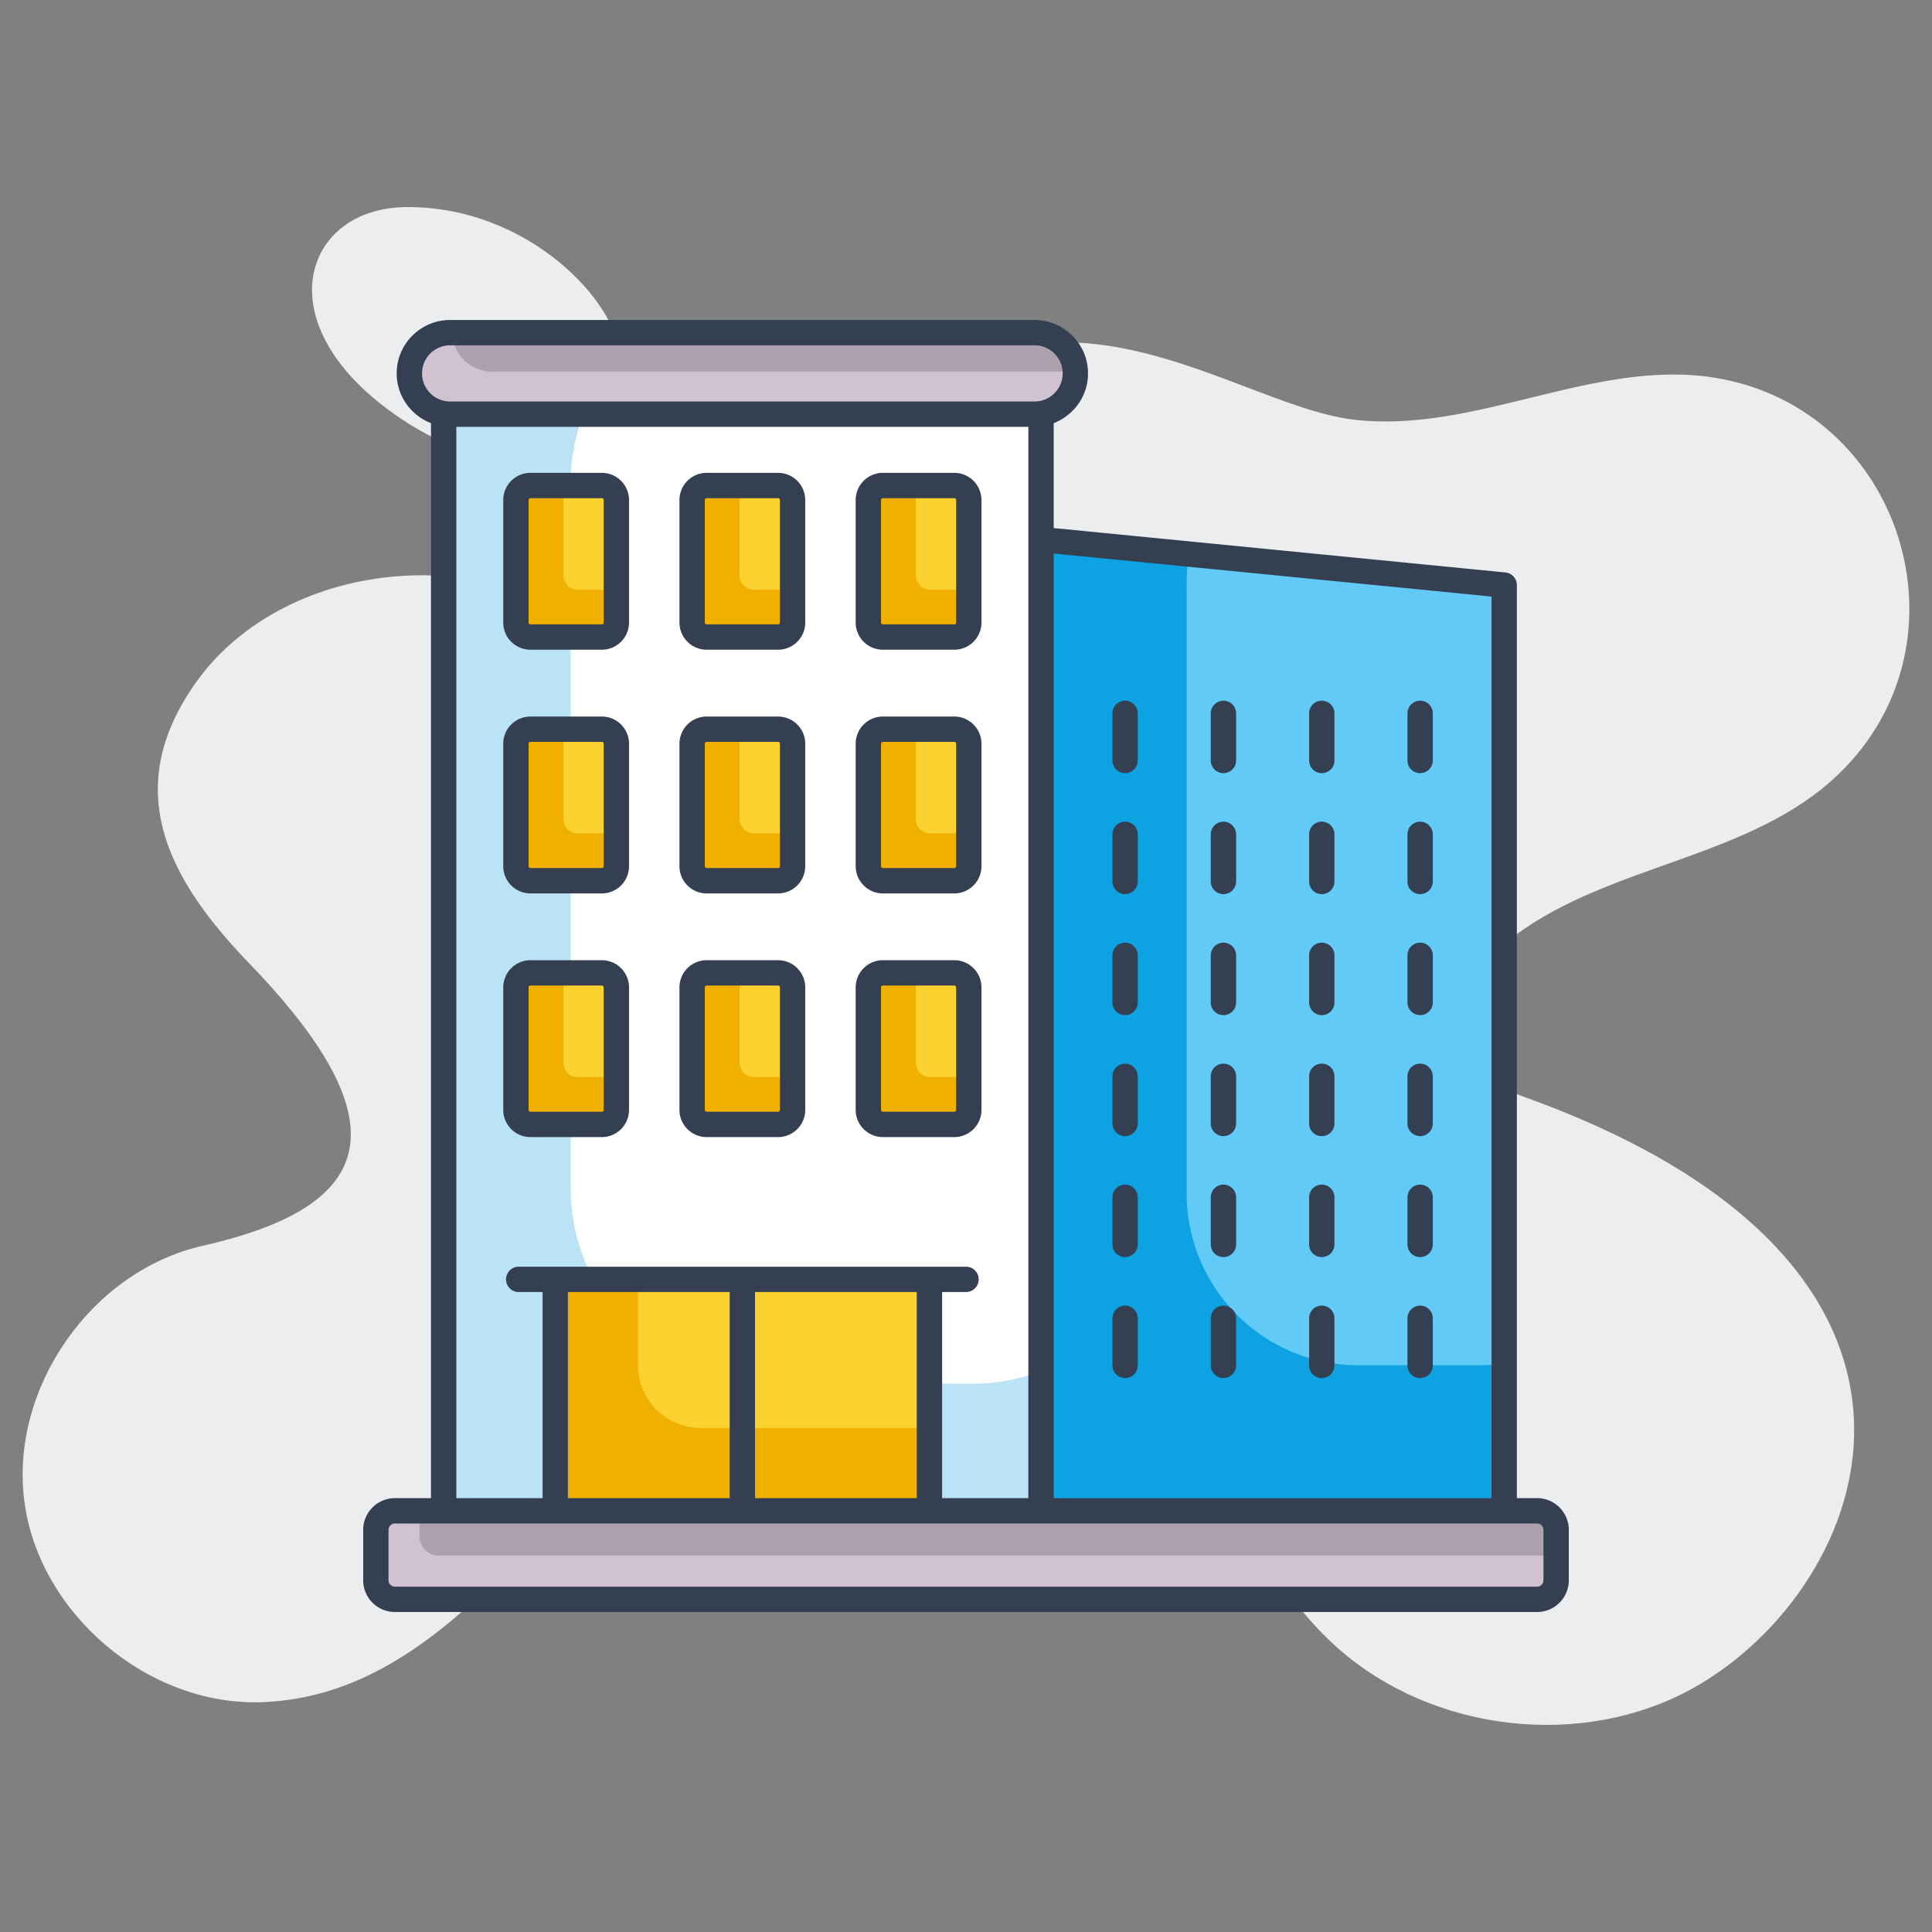 <svg xmlns="http://www.w3.org/2000/svg" version="1.1" xmlns:xlink="http://www.w3.org/1999/xlink" width="512" height="512" x="0" y="0" viewBox="0 0 512 512" style="enable-background:new 0 0 512 512" xml:space="preserve" class=""><rect x="0" y="0" width="512" height="512" fill="#808080" stroke="none"/><g><g fill="#ecedef"><path d="M445.873 448.869c-30.2 15.054-69.543 9.051-93.741-14.315-16.346-15.793-25.49-37.589-40.821-54.305-28.722-31.308-79.425-39.62-116.644-19.21-44.071 24.248-70.986 87.952-125.049 90.046-30.2 1.201-59.292-23.366-63.171-53.288-3.879-30.015 17.917-61.139 47.471-67.696 43.496-9.904 54.76-30.413 12.653-74.253-21.538-22.198-35.98-47-13.207-76.932 20.8-26.882 66.504-36.85 105.562-12.93 64.668 39.772 9.823 35.921 61.786-37.865 48.981-70.225 103.826-20.774 138.163-16.901 32.139 3.787 63.817-16.347 95.772-11.083 49.486 8.18 68.867 69.975 32.693 104.916-23.181 22.442-60.215 23.735-85.983 42.945-20.931 15.643-17.735 35.407 2.494 42.668 128.604 46.171 90.741 133.694 42.022 158.203zM107.217 54.89c-26.179.43-36.876 29.645-4.233 53.755 35.676 26.351 62.16 6.736 61.848-11.89-.281-16.737-25.264-42.396-57.615-41.865z" fill="#ecedef" opacity="1" data-original="#ecedef" class=""></path></g><path fill="#aca1ac" d="M407.344 400.379H104.655a5.048 5.048 0 0 0-5.048 5.048v13.365a5.048 5.048 0 0 0 5.048 5.048h302.689a5.048 5.048 0 0 0 5.048-5.048v-13.365a5.048 5.048 0 0 0-5.048-5.048z" opacity="1" data-original="#aca1ac"></path><path fill="#d0c2d1" d="M412.395 412.26v6.546a5.028 5.028 0 0 1-5.035 5.035H104.64a5.028 5.028 0 0 1-5.035-5.035v-13.394a5.028 5.028 0 0 1 5.035-5.035h6.546v6.814c0 2.786 2.283 5.069 5.069 5.069z" opacity="1" data-original="#d0c2d1" class=""></path><path fill="#aca1ac" d="M274.178 88.157H119.283c-5.964 0-10.799 4.835-10.799 10.799 0 5.964 4.835 10.799 10.799 10.799h154.896c5.964 0 10.799-4.835 10.799-10.799-.001-5.965-4.836-10.799-10.8-10.799z" opacity="1" data-original="#aca1ac"></path><path fill="#d0c2d1" d="M284.969 98.966c0 5.942-4.834 10.776-10.776 10.776H119.276c-2.988 0-5.673-1.208-7.62-3.155s-3.155-4.666-3.155-7.62c0-5.975 4.834-10.809 10.776-10.809h.503a10.656 10.656 0 0 0 3.122 7.184c1.981 1.947 4.666 3.155 7.654 3.155h154.381c.032.167.032.301.032.469z" opacity="1" data-original="#d0c2d1" class=""></path><path fill="#ffffff" d="M117.575 109.754h158.31v290.625h-158.31z" opacity="1" data-original="#ffffff" class=""></path><path fill="#bae3f5" d="M275.872 363.384v36.992H117.563V109.741h37.026c-2.182 5.707-3.357 11.883-3.357 18.328v186.64c0 28.701 23.296 51.997 52.031 51.997h54.28a51.9 51.9 0 0 0 18.329-3.322z" opacity="1" data-original="#bae3f5" class=""></path><path fill="#61caf7" d="M398.627 155.052v245.327H275.886V142.98z" opacity="1" data-original="#61caf7" class=""></path><path fill="#0da3e3" d="M398.632 361.269v39.107h-122.76V142.974l39.275 3.86a45.858 45.858 0 0 0-.671 7.822V316.22c0 25.176 20.41 45.586 45.552 45.586h31.621c2.384 0 4.7-.168 6.983-.537z" opacity="1" data-original="#0da3e3"></path><path fill="#fcd230" d="M163.34 132.52v32.456a3.853 3.853 0 0 1-3.853 3.853h-18.913a3.853 3.853 0 0 1-3.853-3.853V132.52a3.853 3.853 0 0 1 3.853-3.853h18.913a3.852 3.852 0 0 1 3.853 3.853zM210.04 132.52v32.456a3.853 3.853 0 0 1-3.853 3.853h-18.913a3.853 3.853 0 0 1-3.853-3.853V132.52a3.853 3.853 0 0 1 3.853-3.853h18.913a3.853 3.853 0 0 1 3.853 3.853zM256.739 132.52v32.456a3.853 3.853 0 0 1-3.853 3.853h-18.913a3.853 3.853 0 0 1-3.853-3.853V132.52a3.853 3.853 0 0 1 3.853-3.853h18.913a3.853 3.853 0 0 1 3.853 3.853zM163.34 197.098v32.456a3.853 3.853 0 0 1-3.853 3.853h-18.913a3.853 3.853 0 0 1-3.853-3.853v-32.456a3.853 3.853 0 0 1 3.853-3.853h18.913a3.852 3.852 0 0 1 3.853 3.853zM210.04 197.098v32.456a3.853 3.853 0 0 1-3.853 3.853h-18.913a3.853 3.853 0 0 1-3.853-3.853v-32.456a3.853 3.853 0 0 1 3.853-3.853h18.913a3.853 3.853 0 0 1 3.853 3.853zM256.739 197.098v32.456a3.853 3.853 0 0 1-3.853 3.853h-18.913a3.853 3.853 0 0 1-3.853-3.853v-32.456a3.853 3.853 0 0 1 3.853-3.853h18.913a3.853 3.853 0 0 1 3.853 3.853zM163.34 261.676v32.456a3.853 3.853 0 0 1-3.853 3.853h-18.913a3.853 3.853 0 0 1-3.853-3.853v-32.456a3.853 3.853 0 0 1 3.853-3.853h18.913a3.852 3.852 0 0 1 3.853 3.853zM210.04 261.676v32.456a3.853 3.853 0 0 1-3.853 3.853h-18.913a3.853 3.853 0 0 1-3.853-3.853v-32.456a3.853 3.853 0 0 1 3.853-3.853h18.913a3.853 3.853 0 0 1 3.853 3.853zM256.739 261.676v32.456a3.853 3.853 0 0 1-3.853 3.853h-18.913a3.853 3.853 0 0 1-3.853-3.853v-32.456a3.853 3.853 0 0 1 3.853-3.853h18.913a3.853 3.853 0 0 1 3.853 3.853z" opacity="1" data-original="#fcd230" class=""></path><path fill="#efb000" d="M163.351 156.267v8.694a3.861 3.861 0 0 1-3.86 3.86h-18.899a3.84 3.84 0 0 1-3.86-3.86v-32.427a3.84 3.84 0 0 1 3.86-3.86h8.694v23.766a3.825 3.825 0 0 0 3.827 3.827zM210.044 156.267v8.694a3.861 3.861 0 0 1-3.86 3.86h-18.899a3.84 3.84 0 0 1-3.86-3.86v-32.427a3.84 3.84 0 0 1 3.86-3.86h8.694v23.766a3.825 3.825 0 0 0 3.827 3.827zM256.738 156.267v8.694a3.84 3.84 0 0 1-3.86 3.86h-18.899a3.84 3.84 0 0 1-3.86-3.86v-32.427a3.84 3.84 0 0 1 3.86-3.86h8.694v23.766c0 2.115 1.712 3.827 3.86 3.827zM163.351 220.852v8.694a3.861 3.861 0 0 1-3.86 3.86h-18.899a3.84 3.84 0 0 1-3.86-3.86v-32.461c0-2.115 1.712-3.827 3.86-3.827h8.694v23.733c0 2.148 1.712 3.86 3.827 3.86h10.238zM210.044 220.852v8.694a3.861 3.861 0 0 1-3.86 3.86h-18.899a3.84 3.84 0 0 1-3.86-3.86v-32.461c0-2.115 1.712-3.827 3.86-3.827h8.694v23.733c0 2.148 1.712 3.86 3.827 3.86h10.238zM256.738 220.852v8.694a3.84 3.84 0 0 1-3.86 3.86h-18.899a3.84 3.84 0 0 1-3.86-3.86v-32.461c0-2.115 1.712-3.827 3.86-3.827h8.694v23.733a3.84 3.84 0 0 0 3.86 3.86h10.205zM163.351 285.438v8.694c0 2.115-1.746 3.86-3.86 3.86h-18.899a3.861 3.861 0 0 1-3.86-3.86v-32.461a3.86 3.86 0 0 1 3.86-3.86h8.694v23.767c0 2.148 1.712 3.86 3.827 3.86zM210.044 285.438v8.694c0 2.115-1.746 3.86-3.86 3.86h-18.899a3.861 3.861 0 0 1-3.86-3.86v-32.461a3.86 3.86 0 0 1 3.86-3.86h8.694v23.767c0 2.148 1.712 3.86 3.827 3.86zM256.738 285.438v8.694a3.86 3.86 0 0 1-3.86 3.86h-18.899a3.861 3.861 0 0 1-3.86-3.86v-32.461a3.86 3.86 0 0 1 3.86-3.86h8.694v23.767a3.84 3.84 0 0 0 3.86 3.86z" opacity="1" data-original="#efb000" class=""></path><path fill="#fcd230" d="M147.151 339.047h99.158v61.332h-99.158z" opacity="1" data-original="#fcd230" class=""></path><path fill="#efb000" d="M246.298 378.423v21.954h-99.161v-61.33h21.954v22.793c0 9.164 7.419 16.583 16.583 16.583z" opacity="1" data-original="#efb000" class=""></path><path d="M407.345 397.023h-5.361V155.052a3.354 3.354 0 0 0-3.029-3.34L279.243 139.94v-27.805c5.304-2.046 9.092-7.162 9.092-13.178 0-7.805-6.35-14.155-14.155-14.155H119.282c-7.805 0-14.155 6.35-14.155 14.155 0 6.016 3.788 11.132 9.09 13.178v284.889h-9.562c-4.635 0-8.405 3.77-8.405 8.405v13.365c0 4.635 3.77 8.405 8.405 8.405h302.689c4.635 0 8.405-3.77 8.405-8.405v-13.365c.001-4.636-3.769-8.406-8.404-8.406zM395.27 158.094v238.929H279.242V146.686zM111.841 98.956c0-4.104 3.339-7.441 7.441-7.441h154.897c4.103 0 7.441 3.337 7.441 7.441s-3.339 7.441-7.441 7.441H119.282c-4.102.001-7.441-3.337-7.441-7.441zm9.09 14.155h151.597v283.912h-22.862v-54.621H256a3.356 3.356 0 1 0 0-6.714H137.462a3.356 3.356 0 1 0 0 6.714h6.333v54.621h-22.864zm29.578 283.912v-54.621h42.865v54.621zm49.579-54.62h42.865v54.621h-42.865zm208.948 76.391c0 .934-.759 1.692-1.692 1.692H104.655a1.693 1.693 0 0 1-1.692-1.692v-13.365c0-.934.759-1.692 1.692-1.692h302.689c.933 0 1.692.757 1.692 1.692z" fill="#343f52" opacity="1" data-original="#000000" class=""></path><path d="M140.574 172.184h18.913c3.976 0 7.21-3.232 7.21-7.209v-32.457c0-3.976-3.234-7.209-7.21-7.209h-18.913a7.216 7.216 0 0 0-7.209 7.209v32.457a7.216 7.216 0 0 0 7.209 7.209zm-.495-39.666c0-.272.221-.495.495-.495h18.913c.274 0 .497.223.497.495v32.457a.497.497 0 0 1-.497.495h-18.913a.495.495 0 0 1-.495-.495zM187.273 172.184h18.913c3.976 0 7.21-3.232 7.21-7.209v-32.457c0-3.976-3.234-7.209-7.21-7.209h-18.913a7.216 7.216 0 0 0-7.209 7.209v32.457c.001 3.977 3.234 7.209 7.209 7.209zm-.495-39.666c0-.272.221-.495.495-.495h18.913c.274 0 .497.223.497.495v32.457a.497.497 0 0 1-.497.495h-18.913a.495.495 0 0 1-.495-.495zM233.974 172.184h18.912c3.976 0 7.21-3.232 7.21-7.209v-32.457c0-3.976-3.234-7.209-7.21-7.209h-18.912c-3.976 0-7.21 3.232-7.21 7.209v32.457c0 3.977 3.234 7.209 7.21 7.209zm-.497-39.666c0-.272.223-.495.497-.495h18.912c.274 0 .497.223.497.495v32.457a.497.497 0 0 1-.497.495h-18.912a.497.497 0 0 1-.497-.495zM140.574 236.764h18.913c3.976 0 7.21-3.232 7.21-7.209v-32.457c0-3.976-3.234-7.209-7.21-7.209h-18.913a7.216 7.216 0 0 0-7.209 7.209v32.457a7.217 7.217 0 0 0 7.209 7.209zm-.495-39.666c0-.272.221-.495.495-.495h18.913c.274 0 .497.223.497.495v32.457a.497.497 0 0 1-.497.495h-18.913a.495.495 0 0 1-.495-.495zM187.273 236.764h18.913c3.976 0 7.21-3.232 7.21-7.209v-32.457c0-3.976-3.234-7.209-7.21-7.209h-18.913a7.216 7.216 0 0 0-7.209 7.209v32.457c.001 3.976 3.234 7.209 7.209 7.209zm-.495-39.666c0-.272.221-.495.495-.495h18.913c.274 0 .497.223.497.495v32.457a.497.497 0 0 1-.497.495h-18.913a.495.495 0 0 1-.495-.495zM233.974 236.764h18.912c3.976 0 7.21-3.232 7.21-7.209v-32.457c0-3.976-3.234-7.209-7.21-7.209h-18.912c-3.976 0-7.21 3.232-7.21 7.209v32.457c0 3.976 3.234 7.209 7.21 7.209zm-.497-39.666c0-.272.223-.495.497-.495h18.912c.274 0 .497.223.497.495v32.457a.497.497 0 0 1-.497.495h-18.912a.497.497 0 0 1-.497-.495zM140.574 301.34h18.913c3.976 0 7.21-3.232 7.21-7.209v-32.457c0-3.976-3.234-7.209-7.21-7.209h-18.913a7.216 7.216 0 0 0-7.209 7.209v32.457a7.216 7.216 0 0 0 7.209 7.209zm-.495-39.666c0-.272.221-.495.495-.495h18.913c.274 0 .497.223.497.495v32.457a.497.497 0 0 1-.497.495h-18.913a.495.495 0 0 1-.495-.495zM187.273 301.34h18.913c3.976 0 7.21-3.232 7.21-7.209v-32.457c0-3.976-3.234-7.209-7.21-7.209h-18.913a7.216 7.216 0 0 0-7.209 7.209v32.457c.001 3.977 3.234 7.209 7.209 7.209zm-.495-39.666c0-.272.221-.495.495-.495h18.913c.274 0 .497.223.497.495v32.457a.497.497 0 0 1-.497.495h-18.913a.495.495 0 0 1-.495-.495zM233.974 301.34h18.912c3.976 0 7.21-3.232 7.21-7.209v-32.457c0-3.976-3.234-7.209-7.21-7.209h-18.912c-3.976 0-7.21 3.232-7.21 7.209v32.457c0 3.977 3.234 7.209 7.21 7.209zm-.497-39.666c0-.272.223-.495.497-.495h18.912c.274 0 .497.223.497.495v32.457a.497.497 0 0 1-.497.495h-18.912a.497.497 0 0 1-.497-.495zM298.162 204.893a3.356 3.356 0 0 0 3.357-3.357v-12.49a3.356 3.356 0 1 0-6.714 0v12.49a3.356 3.356 0 0 0 3.357 3.357zM324.225 204.893a3.356 3.356 0 0 0 3.357-3.357v-12.49a3.356 3.356 0 1 0-6.714 0v12.49a3.356 3.356 0 0 0 3.357 3.357zM350.288 204.893a3.356 3.356 0 0 0 3.357-3.357v-12.49a3.356 3.356 0 1 0-6.714 0v12.49a3.356 3.356 0 0 0 3.357 3.357zM376.351 204.893a3.356 3.356 0 0 0 3.357-3.357v-12.49a3.356 3.356 0 1 0-6.714 0v12.49a3.356 3.356 0 0 0 3.357 3.357zM298.162 236.957a3.356 3.356 0 0 0 3.357-3.357v-12.493a3.356 3.356 0 1 0-6.714 0V233.6a3.356 3.356 0 0 0 3.357 3.357zM324.225 236.957a3.356 3.356 0 0 0 3.357-3.357v-12.493a3.356 3.356 0 1 0-6.714 0V233.6a3.356 3.356 0 0 0 3.357 3.357zM350.288 236.957a3.356 3.356 0 0 0 3.357-3.357v-12.493a3.356 3.356 0 1 0-6.714 0V233.6a3.356 3.356 0 0 0 3.357 3.357zM376.351 236.957a3.356 3.356 0 0 0 3.357-3.357v-12.493a3.356 3.356 0 1 0-6.714 0V233.6a3.356 3.356 0 0 0 3.357 3.357zM298.162 269.021a3.356 3.356 0 0 0 3.357-3.357v-12.493a3.356 3.356 0 1 0-6.714 0v12.493a3.356 3.356 0 0 0 3.357 3.357zM324.225 269.021a3.356 3.356 0 0 0 3.357-3.357v-12.493a3.356 3.356 0 1 0-6.714 0v12.493a3.356 3.356 0 0 0 3.357 3.357zM350.288 269.021a3.356 3.356 0 0 0 3.357-3.357v-12.493a3.356 3.356 0 1 0-6.714 0v12.493a3.356 3.356 0 0 0 3.357 3.357zM376.351 269.021a3.356 3.356 0 0 0 3.357-3.357v-12.493a3.356 3.356 0 1 0-6.714 0v12.493a3.356 3.356 0 0 0 3.357 3.357zM298.162 301.085a3.356 3.356 0 0 0 3.357-3.357v-12.493a3.356 3.356 0 1 0-6.714 0v12.493a3.356 3.356 0 0 0 3.357 3.357zM324.225 301.085a3.356 3.356 0 0 0 3.357-3.357v-12.493a3.356 3.356 0 1 0-6.714 0v12.493a3.356 3.356 0 0 0 3.357 3.357zM350.288 301.085a3.356 3.356 0 0 0 3.357-3.357v-12.493a3.356 3.356 0 1 0-6.714 0v12.493a3.356 3.356 0 0 0 3.357 3.357zM376.351 301.085a3.356 3.356 0 0 0 3.357-3.357v-12.493a3.356 3.356 0 1 0-6.714 0v12.493a3.356 3.356 0 0 0 3.357 3.357zM298.162 333.148a3.356 3.356 0 0 0 3.357-3.357v-12.493a3.356 3.356 0 1 0-6.714 0v12.493a3.356 3.356 0 0 0 3.357 3.357zM324.225 333.148a3.356 3.356 0 0 0 3.357-3.357v-12.493a3.356 3.356 0 1 0-6.714 0v12.493a3.356 3.356 0 0 0 3.357 3.357zM350.288 333.148a3.356 3.356 0 0 0 3.357-3.357v-12.493a3.356 3.356 0 1 0-6.714 0v12.493a3.356 3.356 0 0 0 3.357 3.357zM376.351 333.148a3.356 3.356 0 0 0 3.357-3.357v-12.493a3.356 3.356 0 1 0-6.714 0v12.493a3.356 3.356 0 0 0 3.357 3.357zM298.162 365.212a3.356 3.356 0 0 0 3.357-3.357v-12.493a3.356 3.356 0 1 0-6.714 0v12.493a3.356 3.356 0 0 0 3.357 3.357zM324.225 365.212a3.356 3.356 0 0 0 3.357-3.357v-12.493a3.356 3.356 0 1 0-6.714 0v12.493a3.356 3.356 0 0 0 3.357 3.357zM350.288 365.212a3.356 3.356 0 0 0 3.357-3.357v-12.493a3.356 3.356 0 1 0-6.714 0v12.493a3.356 3.356 0 0 0 3.357 3.357zM376.351 365.212a3.356 3.356 0 0 0 3.357-3.357v-12.493a3.356 3.356 0 1 0-6.714 0v12.493a3.356 3.356 0 0 0 3.357 3.357z" fill="#343f52" opacity="1" data-original="#000000" class=""></path></g></svg>